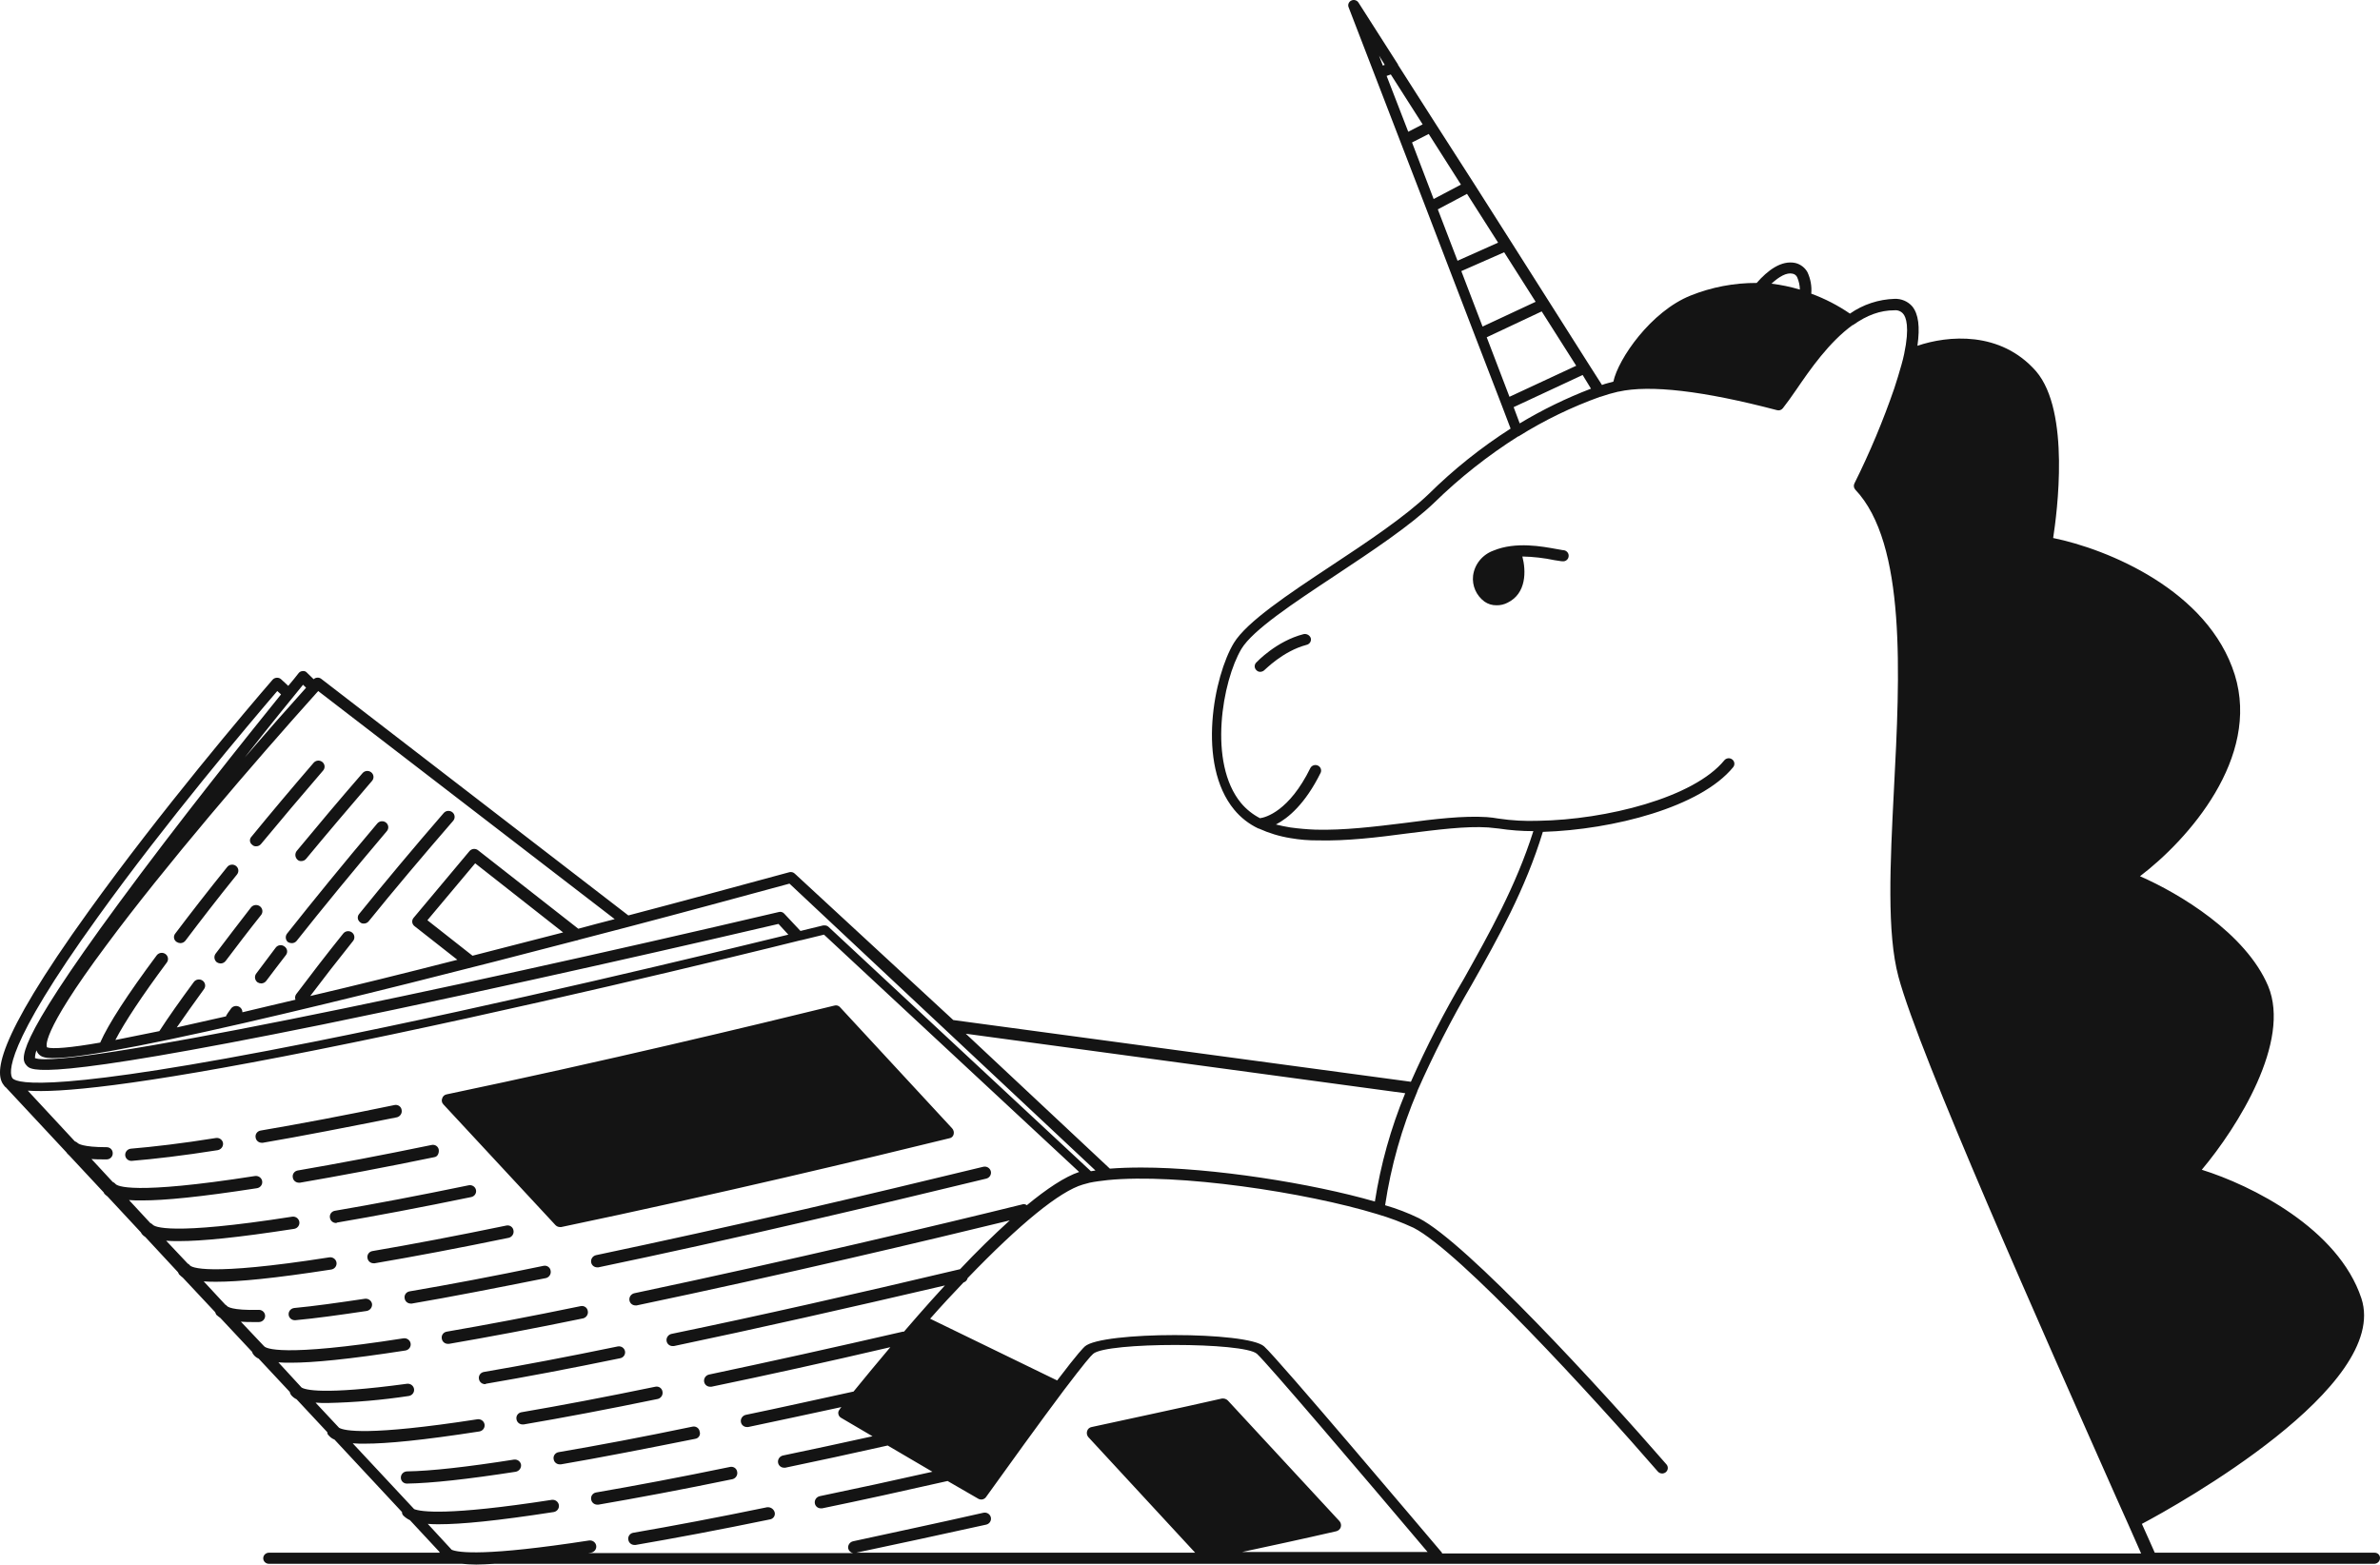 <?xml version="1.0" encoding="UTF-8"?> <svg xmlns="http://www.w3.org/2000/svg" width="864" height="568" viewBox="0 0 864 568" fill="none"> <path d="M862.067 563.705H782.237C780.861 560.485 779.209 556.995 777.557 553.238C790.495 546.393 867.71 503.314 857.25 471.374C848.854 446.01 817.335 430.308 799.304 424.672C812.38 409.104 831.787 378.104 823.391 357.973C815.27 338.782 791.046 324.288 776.869 318.115C794.349 304.829 820.638 275.17 811.279 244.975C801.644 214.242 765.032 199.346 745.35 195.32C746.726 186.328 751.681 149.423 739.156 134.795C726.218 120.032 707.086 121.777 696.075 125.535C697.039 118.69 696.488 113.993 694.149 111.175C693.365 110.296 692.39 109.599 691.294 109.135C690.199 108.671 689.011 108.451 687.817 108.491C681.977 108.672 676.325 110.541 671.576 113.859C667.227 110.878 662.51 108.443 657.537 106.612C657.771 103.945 657.297 101.265 656.16 98.828C655.705 98.002 655.079 97.276 654.32 96.699C653.562 96.121 652.689 95.704 651.756 95.473C646.663 94.4 641.708 98.157 637.717 102.72C629.503 102.688 621.364 104.238 613.768 107.283C599.316 113.054 587.479 130.232 585.69 138.552C584.313 138.955 582.937 139.223 581.56 139.76L577.018 132.647L562.291 109.43L548.665 87.958L535.176 66.754L521.137 44.879L507.511 23.541V23.407L493.197 0.995C492.946 0.563 492.537 0.241 492.051 0.091C491.566 -0.058 491.041 -0.023 490.582 0.19C490.108 0.404 489.741 0.793 489.56 1.271C489.38 1.749 489.401 2.277 489.618 2.74L498.977 27.03L508.337 51.321L517.696 75.611L526.23 97.889L535.452 121.911L545.224 147.275L548.39 155.596C537.648 162.469 527.682 170.431 518.66 179.35C510.126 187.536 496.5 196.662 483.287 205.385C467.458 215.853 452.593 225.784 447.914 233.433C440.756 245.243 434.287 277.318 448.051 293.959C450.428 296.851 453.438 299.189 456.86 300.803H456.998C460.668 302.481 464.559 303.655 468.559 304.292C471.785 304.85 475.056 305.119 478.332 305.098C488.792 305.366 500.079 304.024 511.09 302.548C521.963 301.206 532.148 299.864 540.269 300.4C541.645 300.535 543.022 300.669 544.123 300.803C548.267 301.43 552.454 301.744 556.648 301.742C550.317 321.739 540.682 338.782 531.46 355.289C524.299 367.396 517.865 379.898 512.191 392.732L346.061 370.32L288.529 317.176C288.282 316.932 287.975 316.755 287.637 316.661C287.3 316.567 286.943 316.56 286.602 316.639C268.296 321.604 248.063 327.107 228.105 332.341L116.618 246.451C116.221 246.144 115.722 245.989 115.216 246.014C114.71 246.038 114.23 246.241 113.866 246.585L111.388 244.17C111.205 243.961 110.969 243.801 110.703 243.707C110.438 243.613 110.152 243.587 109.874 243.633C109.574 243.641 109.281 243.719 109.018 243.858C108.755 243.998 108.53 244.197 108.36 244.438C107.397 245.646 106.158 247.256 104.644 249.001L102.029 246.585C101.826 246.401 101.588 246.259 101.328 246.167C101.068 246.075 100.791 246.034 100.515 246.048C99.94 246.071 99.397 246.312 99.001 246.719C89.916 257.187 58.397 294.361 32.246 330.73C-2.576 379.043 -1.888 390.182 1.553 394.208C1.69 394.342 1.828 394.611 2.103 394.745L24.125 418.364C24.263 418.499 24.263 418.633 24.401 418.767L25.227 419.572L37.614 432.858C37.752 432.992 37.752 433.261 37.889 433.395C38.226 433.741 38.594 434.055 38.99 434.334L51.102 447.352C51.209 447.593 51.348 447.818 51.515 448.023C51.864 448.446 52.283 448.809 52.754 449.097L64.591 461.846L65.004 462.651C65.431 463.087 65.891 463.49 66.38 463.859L78.08 476.34C78.192 476.663 78.33 476.977 78.493 477.279C78.969 477.714 79.475 478.118 80.007 478.487L91.568 490.834C91.568 491.236 91.844 491.505 92.119 491.907C92.596 492.488 93.21 492.949 93.908 493.249L105.194 505.327C105.259 505.772 105.45 506.19 105.745 506.535C106.273 507.155 106.93 507.658 107.672 508.011L118.821 519.956C118.808 520.185 118.852 520.414 118.947 520.624C119.043 520.834 119.188 521.018 119.371 521.163C119.917 521.821 120.628 522.329 121.436 522.64L145.935 548.943C145.922 549.192 145.964 549.442 146.059 549.673C146.154 549.905 146.3 550.114 146.486 550.285C147.167 550.946 147.958 551.491 148.826 551.896L159.561 563.437V563.705H97.624C97.077 563.705 96.552 563.918 96.164 564.295C95.777 564.673 95.56 565.185 95.56 565.719C95.56 566.252 95.777 566.764 96.164 567.142C96.552 567.519 97.077 567.732 97.624 567.732H167.682C169.196 567.866 170.848 568 172.912 568C174.839 568 177.042 567.866 179.519 567.732H861.93C862.473 567.719 862.99 567.502 863.375 567.128C863.759 566.753 863.981 566.248 863.994 565.719C864.015 565.46 863.98 565.201 863.893 564.956C863.805 564.712 863.666 564.488 863.485 564.298C863.304 564.109 863.084 563.959 862.84 563.857C862.596 563.754 862.333 563.703 862.067 563.705ZM650.792 99.365C651.159 99.441 651.501 99.603 651.789 99.837C652.076 100.071 652.301 100.37 652.444 100.707C653.048 102.111 653.375 103.614 653.408 105.136C650.038 104.128 646.583 103.409 643.085 102.989C645.838 100.439 648.59 98.828 650.792 99.365ZM577.569 141.102C568.575 144.547 559.916 148.769 551.693 153.717L549.491 147.812L574.541 136.137L577.569 141.102ZM502.005 23.809L500.629 20.186L502.694 23.541L502.005 23.809ZM503.382 27.567L504.896 27.03L516.458 45.148L511.227 47.831L503.382 27.567ZM512.604 51.723L518.66 48.637L530.359 67.022L520.449 72.256L512.604 51.723ZM521.963 76.014L532.561 70.377L543.848 88.092L529.12 94.668L521.963 76.014ZM530.497 98.426L546.05 91.582L557.474 109.565L538.204 118.556L530.497 98.426ZM547.977 144.055L539.718 122.448L559.676 113.054L572.201 132.782L547.977 144.055ZM510.126 396.892C504.913 409.541 501.218 422.736 499.115 436.213C476.405 429.637 440.206 423.867 414.33 423.867C410.201 423.867 406.347 424.001 402.906 424.269L350.603 375.285L510.126 396.892ZM228.105 336.501C248.063 331.267 268.296 325.765 286.602 320.799L397.676 424.94C397.125 425.074 396.575 425.074 396.024 425.209L300.778 336.501C300.409 336.154 299.915 335.962 299.402 335.964H298.851C296.236 336.635 293.346 337.306 290.593 337.977L284.675 331.67C284.424 331.39 284.094 331.19 283.726 331.094C283.359 330.999 282.97 331.012 282.61 331.133C159.149 360.12 23.3 388.303 12.701 384.143C12.713 383.179 12.899 382.225 13.252 381.324C13.429 381.895 13.748 382.413 14.181 382.835C14.613 383.256 15.145 383.567 15.729 383.74C26.603 387.766 134.098 361.06 209.111 341.466C209.447 341.44 209.775 341.349 210.075 341.198C216.268 339.587 222.325 337.977 228.105 336.501ZM171.536 346.969L155.157 334.085L172.499 313.418L204.432 338.514C193.008 341.466 181.997 344.285 171.536 346.969ZM115.517 250.88L223.15 333.683C218.608 334.89 214.204 335.964 209.937 337.172L173.601 308.721C173.377 308.532 173.116 308.388 172.834 308.299C172.552 308.209 172.255 308.176 171.959 308.201C171.664 308.226 171.377 308.309 171.115 308.444C170.853 308.58 170.622 308.765 170.435 308.989L150.202 333.146C150.002 333.362 149.85 333.615 149.755 333.891C149.66 334.166 149.625 334.458 149.651 334.748C149.676 335.037 149.763 335.318 149.905 335.574C150.048 335.829 150.242 336.054 150.477 336.232L166.03 348.445C146.623 353.41 128.731 357.839 112.627 361.597C117.169 355.558 122.399 348.847 128.18 341.601C128.545 341.138 128.707 340.553 128.629 339.974C128.552 339.395 128.242 338.87 127.767 338.514C127.292 338.158 126.692 338 126.099 338.076C125.505 338.151 124.966 338.454 124.601 338.917C118.132 346.969 112.489 354.35 107.534 360.926C107.325 361.215 107.191 361.549 107.143 361.899C107.095 362.25 107.135 362.606 107.259 362.939C100.515 364.549 94.046 366.025 87.99 367.502C88.004 367.025 87.861 366.557 87.581 366.167C87.302 365.776 86.9 365.484 86.437 365.334C85.973 365.183 85.472 365.182 85.008 365.331C84.544 365.48 84.142 365.77 83.86 366.16C83.31 366.831 83.172 367.233 82.897 367.502C82.759 367.77 82.484 368.038 82.209 368.575C82.156 368.628 82.117 368.692 82.093 368.761C82.069 368.831 82.062 368.905 82.071 368.978C75.602 370.454 69.684 371.796 64.178 373.004C67.069 368.844 70.372 364.147 74.088 359.047C74.423 358.566 74.55 357.976 74.443 357.405C74.336 356.833 74.003 356.325 73.515 355.991C73.028 355.657 72.425 355.522 71.837 355.617C71.249 355.712 70.723 356.028 70.372 356.497C65.417 363.207 61.15 369.246 57.847 374.346C51.928 375.554 46.56 376.627 41.881 377.567C45.322 370.991 51.515 361.597 60.6 349.384C60.934 348.903 61.062 348.314 60.954 347.742C60.847 347.171 60.514 346.663 60.027 346.328C59.539 345.994 58.937 345.86 58.349 345.954C57.761 346.049 57.235 346.365 56.883 346.834C46.285 361.06 39.403 371.662 36.375 378.506C25.639 380.385 19.033 380.922 17.106 380.251C16.968 380.117 13.94 376.225 38.577 343.211C59.636 314.76 92.119 276.915 115.517 250.88ZM110.012 248.598L111.113 249.672C104.231 257.321 96.661 265.91 88.815 275.036C98.037 263.226 105.745 253.832 110.012 248.598ZM4.581 391.524C3.204 389.779 1.277 380.385 35.549 332.877C60.324 298.387 90.192 263.092 100.652 250.88L102.029 252.088C89.228 267.923 64.729 298.522 43.12 327.912C4.306 380.653 7.746 384.68 9.673 386.827C11.325 388.706 14.766 392.732 117.169 371.93C185.437 357.973 259.625 340.795 282.61 335.427L286.189 339.319C259.349 345.895 182.409 364.549 113.728 378.238C19.996 396.892 6.508 393.403 4.581 391.524ZM449.703 563.705C460.989 561.29 472.826 558.74 485.076 555.922C485.458 555.834 485.81 555.652 486.099 555.393C486.388 555.135 486.604 554.809 486.728 554.446C486.84 554.082 486.862 553.696 486.79 553.323C486.718 552.949 486.555 552.598 486.315 552.298L445.711 508.414C445.425 508.141 445.076 507.937 444.693 507.821C444.31 507.704 443.905 507.677 443.509 507.743C426.993 511.501 411.027 514.856 396.299 518.077C395.907 518.142 395.543 518.315 395.25 518.577C394.957 518.839 394.748 519.178 394.648 519.553C394.535 519.917 394.514 520.302 394.586 520.676C394.657 521.049 394.82 521.401 395.061 521.7L433.875 563.705H310.826C325.553 560.619 341.519 557.13 358.036 553.506C358.325 553.436 358.597 553.31 358.837 553.137C359.076 552.964 359.278 552.747 359.432 552.498C359.585 552.248 359.687 551.972 359.731 551.685C359.774 551.397 359.76 551.104 359.688 550.822C359.615 550.54 359.487 550.275 359.309 550.041C359.132 549.808 358.909 549.61 358.653 549.461C358.398 549.311 358.114 549.212 357.819 549.17C357.525 549.127 357.224 549.141 356.935 549.212C340.418 552.969 324.452 556.324 309.725 559.545C309.125 559.674 308.601 560.028 308.266 560.53C307.932 561.032 307.813 561.642 307.936 562.229C308.04 562.639 308.265 563.01 308.583 563.296C308.901 563.582 309.298 563.771 309.725 563.84H213.516C213.791 563.84 214.066 563.705 214.479 563.705C214.781 563.665 215.071 563.567 215.333 563.416C215.596 563.266 215.825 563.065 216.007 562.828C216.189 562.59 216.321 562.319 216.395 562.032C216.469 561.744 216.484 561.444 216.439 561.151C216.393 560.857 216.288 560.576 216.13 560.322C215.972 560.069 215.763 559.848 215.517 559.674C215.27 559.499 214.991 559.375 214.695 559.306C214.398 559.238 214.091 559.228 213.791 559.277C176.353 565.048 166.443 563.706 163.966 562.632L155.295 553.238C156.668 553.354 158.046 553.399 159.424 553.372C167.407 553.372 180.207 552.164 200.991 548.943C201.586 548.847 202.119 548.526 202.473 548.049C202.828 547.573 202.976 546.98 202.886 546.398C202.795 545.816 202.473 545.292 201.99 544.94C201.507 544.587 200.9 544.435 200.302 544.515C162.177 550.419 152.68 548.809 150.34 547.87L128.042 523.982C129.507 524.1 130.977 524.145 132.447 524.116C140.43 524.116 153.23 522.908 174.014 519.687C174.609 519.591 175.142 519.27 175.496 518.793C175.851 518.317 175.999 517.724 175.908 517.142C175.818 516.56 175.496 516.036 175.013 515.684C174.53 515.331 173.923 515.178 173.325 515.258C133.41 521.432 124.877 519.419 123.087 518.345L114.554 509.219C116.019 509.338 117.489 509.383 118.958 509.354C128.823 509.136 138.663 508.284 148.413 506.804C149.008 506.707 149.541 506.386 149.895 505.91C150.25 505.434 150.398 504.84 150.308 504.259C150.217 503.677 149.896 503.153 149.412 502.8C148.929 502.448 148.323 502.295 147.725 502.375C116.894 506.535 110.7 504.522 109.461 503.717L101.065 494.591C102.442 494.725 103.818 494.725 105.607 494.725C113.59 494.725 126.391 493.518 147.174 490.297C147.77 490.2 148.302 489.879 148.657 489.403C149.011 488.927 149.159 488.334 149.069 487.752C148.979 487.17 148.657 486.646 148.173 486.293C147.69 485.941 147.084 485.788 146.486 485.868C101.891 492.847 96.385 489.492 95.835 488.686L95.56 488.418L87.439 479.829C88.815 479.963 90.329 479.963 91.981 479.963H94.046C94.646 479.94 95.213 479.688 95.625 479.261C96.037 478.835 96.261 478.268 96.248 477.682C96.232 477.117 95.995 476.58 95.585 476.18C95.176 475.781 94.625 475.55 94.046 475.534C83.998 475.803 82.484 474.327 82.346 474.058C82.19 473.893 82.003 473.756 81.796 473.656L73.951 465.201C75.327 465.335 76.841 465.335 78.63 465.335C86.613 465.335 99.414 464.127 120.197 460.906C120.499 460.866 120.789 460.768 121.051 460.617C121.313 460.466 121.542 460.266 121.725 460.029C121.907 459.791 122.039 459.52 122.113 459.233C122.187 458.945 122.202 458.645 122.156 458.352C122.111 458.058 122.006 457.777 121.848 457.523C121.689 457.27 121.481 457.049 121.235 456.875C120.988 456.7 120.709 456.576 120.413 456.507C120.116 456.439 119.809 456.429 119.509 456.478C74.914 463.456 69.408 460.101 68.858 459.296C68.695 459.048 68.453 458.86 68.17 458.759L60.324 450.439C61.701 450.573 63.215 450.573 65.142 450.573C73.125 450.573 85.925 449.365 106.708 446.144C107.01 446.104 107.3 446.006 107.563 445.855C107.825 445.704 108.054 445.504 108.236 445.267C108.418 445.029 108.551 444.758 108.625 444.47C108.699 444.182 108.713 443.883 108.668 443.59C108.622 443.296 108.517 443.014 108.359 442.761C108.201 442.507 107.992 442.287 107.746 442.112C107.5 441.938 107.22 441.813 106.924 441.745C106.628 441.677 106.321 441.667 106.02 441.716C61.425 448.694 55.92 445.339 55.369 444.534C55.128 444.31 54.849 444.128 54.544 443.997L46.836 435.676C48.212 435.811 49.864 435.811 51.653 435.811C59.636 435.811 72.436 434.603 93.22 431.382C93.521 431.342 93.812 431.243 94.074 431.093C94.336 430.942 94.565 430.742 94.748 430.504C94.93 430.267 95.062 429.996 95.136 429.708C95.21 429.42 95.225 429.121 95.179 428.827C95.134 428.534 95.029 428.252 94.87 427.999C94.712 427.745 94.504 427.525 94.257 427.35C94.011 427.176 93.732 427.051 93.435 426.983C93.139 426.915 92.832 426.905 92.532 426.953C47.937 433.932 42.431 430.577 41.881 429.772C41.62 429.475 41.289 429.245 40.917 429.101L33.21 420.78C34.586 420.914 36.238 420.914 38.027 420.914H38.715C39.016 420.914 39.314 420.853 39.59 420.737C39.866 420.62 40.114 420.45 40.321 420.236C40.527 420.023 40.686 419.77 40.789 419.495C40.891 419.219 40.935 418.926 40.917 418.633C40.921 418.35 40.867 418.069 40.757 417.807C40.648 417.545 40.486 417.306 40.281 417.106C40.075 416.906 39.831 416.748 39.562 416.642C39.293 416.535 39.005 416.482 38.715 416.485C29.906 416.485 28.392 415.143 28.255 415.009C27.942 414.71 27.566 414.481 27.154 414.338L10.086 395.953C21.097 396.758 47.662 394.611 114.829 381.19C186.676 366.831 267.608 347.103 290.731 341.332H290.868C293.759 340.661 296.512 339.99 299.127 339.319L391.757 425.477C386.527 427.222 379.92 431.65 372.763 437.555C372.522 437.35 372.225 437.215 371.909 437.168C371.592 437.12 371.267 437.161 370.974 437.287C342.758 444.265 286.877 457.551 230.308 469.495C229.708 469.624 229.184 469.978 228.849 470.48C228.514 470.982 228.395 471.593 228.518 472.179C228.616 472.677 228.89 473.124 229.293 473.444C229.696 473.763 230.201 473.933 230.72 473.924H231.133C284.262 462.785 336.84 450.304 366.569 443.058C360.651 448.426 354.457 454.465 348.539 460.772C311.239 469.63 275.04 477.816 243.796 484.258C243.196 484.386 242.672 484.74 242.338 485.242C242.003 485.744 241.884 486.355 242.007 486.942C242.104 487.439 242.378 487.887 242.781 488.206C243.184 488.525 243.69 488.695 244.209 488.686H244.622C274.077 482.513 307.936 474.864 343.033 466.677C339.73 470.301 336.427 473.924 333.399 477.413C331.609 479.426 329.958 481.439 328.168 483.452H327.755C302.705 489.223 279.031 494.457 257.422 499.02C256.822 499.149 256.299 499.502 255.964 500.005C255.629 500.507 255.51 501.117 255.633 501.704C255.73 502.201 256.005 502.649 256.408 502.968C256.81 503.287 257.316 503.458 257.835 503.449H258.248C278.343 499.288 300.228 494.457 323.213 489.089C318.671 494.457 314.129 499.959 309.862 505.193C296.236 508.146 283.161 511.098 270.773 513.648C270.173 513.777 269.649 514.13 269.315 514.633C268.98 515.135 268.861 515.745 268.984 516.332C269.081 516.829 269.355 517.277 269.758 517.596C270.161 517.915 270.667 518.086 271.186 518.077H271.599C282.335 515.795 293.759 513.38 305.458 510.83C305.184 511.109 304.952 511.426 304.77 511.769C304.571 511.984 304.429 512.243 304.357 512.524C304.285 512.805 304.285 513.099 304.357 513.38C304.407 513.658 304.52 513.923 304.686 514.155C304.853 514.386 305.069 514.58 305.32 514.722L316.744 521.432C305.32 523.982 294.447 526.263 284.262 528.41C283.662 528.539 283.138 528.893 282.803 529.395C282.469 529.897 282.35 530.508 282.472 531.094C282.57 531.592 282.844 532.039 283.247 532.359C283.65 532.678 284.156 532.848 284.675 532.839H285.088C296.649 530.423 309.174 527.739 322.25 524.787L338.491 534.315C324.177 537.536 310.551 540.488 297.613 543.173C297.013 543.301 296.489 543.655 296.154 544.157C295.819 544.659 295.701 545.27 295.823 545.857C295.921 546.354 296.195 546.802 296.598 547.121C297.001 547.44 297.506 547.61 298.026 547.601H298.439C312.753 544.649 328.031 541.294 343.997 537.67L355.145 544.112C355.592 544.369 356.119 544.456 356.627 544.357C357.135 544.258 357.588 543.979 357.898 543.575C365.606 532.839 377.581 516.198 386.252 504.656C393.684 494.86 396.024 492.176 396.85 491.505C401.53 487.21 451.63 487.21 456.31 491.505C460.026 494.86 494.435 535.255 518.247 563.437H449.703V563.705ZM523.477 563.705C516.733 555.788 464.155 493.518 458.925 488.821C452.869 483.318 400.016 483.318 393.822 488.821C393.271 489.357 391.62 490.834 383.774 501.167L337.665 478.755C341.795 474.058 345.924 469.63 349.778 465.604C350.15 465.483 350.485 465.272 350.75 464.991C351.015 464.709 351.201 464.365 351.292 463.993C370.148 444.4 384.738 432.456 393.134 430.04C393.959 429.771 394.785 429.637 395.611 429.369C397.538 428.966 399.74 428.698 402.08 428.43C427.543 425.88 474.065 432.858 499.941 440.776C504.469 442.1 508.886 443.76 513.154 445.742C529.946 454.331 578.532 507.34 601.793 534.181C601.963 534.39 602.173 534.564 602.413 534.693C602.652 534.822 602.916 534.903 603.188 534.931C603.46 534.959 603.735 534.934 603.996 534.857C604.258 534.78 604.502 534.653 604.713 534.484C604.923 534.314 605.097 534.104 605.224 533.868C605.351 533.632 605.428 533.374 605.451 533.108C605.474 532.842 605.442 532.575 605.358 532.321C605.273 532.068 605.138 531.833 604.959 531.631C581.423 504.522 532.424 451.11 515.081 442.252C511.146 440.343 507.047 438.771 502.831 437.555C504.954 423.357 508.884 409.471 514.531 396.221V396.087C520.343 382.897 526.914 370.038 534.213 357.571C543.848 340.527 553.758 322.812 560.089 302.011C585.69 301.206 617.346 293.019 629.183 278.525C629.516 278.115 629.671 277.593 629.614 277.073C629.557 276.552 629.294 276.074 628.88 275.741C628.466 275.407 627.934 275.245 627.399 275.289C626.865 275.333 626.368 275.579 626.018 275.976C614.869 289.664 582.937 297.582 558.575 297.985H558.437C553.605 298.163 548.766 297.893 543.985 297.18C542.574 296.926 541.149 296.747 539.718 296.643C531.322 296.106 520.862 297.314 509.851 298.79C498.977 300.132 487.829 301.474 477.644 301.206C474.557 301.095 471.479 300.826 468.422 300.4C466.633 300.132 464.843 299.729 463.191 299.327C467.596 297.045 473.79 291.946 479.433 280.538C479.64 280.062 479.652 279.526 479.465 279.042C479.277 278.558 478.906 278.162 478.428 277.938C477.95 277.713 477.402 277.677 476.897 277.836C476.392 277.996 475.969 278.339 475.717 278.794C468.009 294.496 459.475 296.777 457.411 297.045C454.765 295.675 452.426 293.804 450.529 291.543C438.417 276.915 443.785 247.122 450.666 235.581C454.796 228.736 469.385 219.074 484.801 208.874C498.152 200.017 511.915 190.891 520.724 182.437C529.972 173.412 540.168 165.36 551.142 158.414H551.28C560.58 152.594 570.503 147.78 580.872 144.055H581.01C583.129 143.312 585.289 142.685 587.479 142.176H587.616C599.04 139.626 618.448 141.907 645.012 148.886C645.404 149.016 645.829 149.021 646.225 148.9C646.621 148.78 646.967 148.54 647.214 148.215C648.59 146.47 650.242 144.189 652.169 141.371C657.124 134.124 664.006 124.193 672.539 118.019H672.677C677.77 114.396 682.587 112.651 687.68 112.651C688.268 112.582 688.866 112.656 689.418 112.867C689.971 113.077 690.461 113.418 690.845 113.859C691.946 115.067 693.323 118.69 691.258 128.487C690.983 129.695 690.708 131.037 690.295 132.379C689.469 135.197 688.643 138.15 687.68 140.968C683.622 152.753 678.795 164.274 673.227 175.458C673.032 175.821 672.954 176.233 673.003 176.64C673.052 177.047 673.226 177.431 673.503 177.739C692.084 197.333 689.744 244.841 687.542 286.712C686.166 313.552 684.927 338.782 689.193 354.618C696.764 382.935 741.634 483.587 768.335 543.844L772.602 553.372C774.254 557.13 775.768 560.619 777.282 563.974H523.477V563.705ZM475.854 231.689C475.918 231.944 475.929 232.21 475.887 232.469C475.845 232.729 475.751 232.978 475.611 233.203C475.47 233.427 475.285 233.622 475.067 233.777C474.849 233.932 474.602 234.043 474.34 234.104C465.669 236.386 459.2 243.23 459.062 243.23C458.667 243.637 458.123 243.878 457.548 243.901C457.293 243.914 457.037 243.873 456.8 243.78C456.562 243.688 456.348 243.546 456.172 243.364C455.968 243.191 455.802 242.98 455.684 242.743C455.566 242.506 455.498 242.247 455.485 241.984C455.472 241.721 455.514 241.457 455.609 241.21C455.703 240.963 455.848 240.737 456.034 240.546C456.31 240.278 463.329 232.762 473.239 230.213C473.785 230.102 474.353 230.192 474.835 230.464C475.318 230.737 475.681 231.172 475.854 231.689ZM107.672 308.989C115.104 299.998 123.225 290.335 131.621 280.673C132.004 280.228 132.553 279.95 133.147 279.899C133.74 279.849 134.33 280.031 134.787 280.404C135.243 280.778 135.528 281.313 135.58 281.892C135.632 282.471 135.445 283.046 135.062 283.491C126.666 293.288 118.545 302.816 111.113 311.808C110.898 312.067 110.625 312.275 110.315 312.415C110.005 312.554 109.665 312.622 109.324 312.613C109.068 312.626 108.812 312.585 108.575 312.492C108.337 312.399 108.123 312.257 107.947 312.076C107.537 311.675 107.285 311.146 107.235 310.581C107.185 310.017 107.339 309.454 107.672 308.989ZM63.628 338.917C68.996 331.804 75.327 323.617 82.484 314.76C82.849 314.297 83.388 313.995 83.981 313.919C84.575 313.844 85.175 314.002 85.65 314.357C86.124 314.713 86.434 315.239 86.512 315.817C86.589 316.396 86.428 316.981 86.063 317.444C78.906 326.301 72.712 334.354 67.344 341.466C67.137 341.743 66.868 341.972 66.559 342.134C66.249 342.297 65.906 342.39 65.555 342.406C65.067 342.397 64.59 342.258 64.178 342.003C63.918 341.849 63.695 341.643 63.523 341.397C63.352 341.152 63.236 340.874 63.184 340.582C63.132 340.289 63.144 339.99 63.221 339.702C63.297 339.415 63.436 339.147 63.628 338.917ZM94.871 332.072C90.054 338.111 85.787 343.748 81.933 348.847C81.726 349.125 81.458 349.353 81.148 349.515C80.839 349.678 80.496 349.771 80.144 349.787C79.656 349.779 79.18 349.639 78.768 349.384C78.295 349.031 77.976 348.518 77.874 347.946C77.772 347.374 77.894 346.785 78.217 346.298C82.071 341.198 86.476 335.427 91.155 329.388C91.532 328.939 92.071 328.649 92.661 328.578C93.251 328.506 93.847 328.659 94.325 329.004C94.802 329.349 95.126 329.86 95.228 330.431C95.329 331.003 95.202 331.59 94.871 332.072ZM91.293 303.755C98.312 295.167 105.883 286.175 113.866 276.915C114.055 276.695 114.288 276.513 114.55 276.38C114.811 276.248 115.097 276.166 115.391 276.142C115.685 276.117 115.981 276.148 116.263 276.235C116.544 276.322 116.805 276.462 117.031 276.647C117.257 276.832 117.444 277.058 117.58 277.314C117.716 277.569 117.799 277.848 117.825 278.134C117.85 278.421 117.818 278.71 117.729 278.984C117.64 279.258 117.496 279.513 117.307 279.733C109.324 288.993 101.753 297.985 94.734 306.44C94.519 306.699 94.246 306.907 93.936 307.046C93.626 307.186 93.286 307.254 92.945 307.245C92.689 307.258 92.433 307.217 92.196 307.124C91.958 307.031 91.744 306.889 91.568 306.708C91.335 306.543 91.14 306.332 90.997 306.088C90.854 305.844 90.767 305.573 90.741 305.293C90.715 305.013 90.751 304.731 90.846 304.466C90.941 304.201 91.094 303.958 91.293 303.755ZM103.818 346.7C101.341 349.921 98.863 353.142 96.661 356.094C96.454 356.371 96.185 356.6 95.876 356.762C95.566 356.925 95.223 357.018 94.871 357.034C94.383 357.025 93.907 356.886 93.495 356.631C93.022 356.278 92.703 355.765 92.601 355.193C92.499 354.621 92.622 354.032 92.945 353.545C95.147 350.592 97.624 347.371 100.102 344.016C100.279 343.783 100.503 343.586 100.76 343.439C101.017 343.291 101.301 343.196 101.597 343.158C101.892 343.121 102.193 343.142 102.48 343.22C102.767 343.298 103.035 343.432 103.267 343.614C103.515 343.778 103.726 343.99 103.888 344.235C104.05 344.481 104.16 344.756 104.211 345.043C104.263 345.331 104.254 345.626 104.187 345.911C104.119 346.195 103.994 346.464 103.818 346.7ZM130.382 331.804C139.604 320.397 149.927 308.05 161.076 295.167C161.459 294.722 162.008 294.443 162.601 294.393C163.195 294.343 163.785 294.524 164.241 294.898C164.697 295.272 164.983 295.807 165.034 296.386C165.086 296.965 164.9 297.54 164.516 297.985C153.368 310.868 143.045 323.081 133.823 334.488C133.609 334.747 133.336 334.955 133.025 335.095C132.715 335.234 132.376 335.302 132.034 335.293C131.778 335.306 131.523 335.265 131.285 335.172C131.047 335.079 130.833 334.938 130.657 334.756C130.44 334.581 130.26 334.365 130.128 334.121C129.996 333.877 129.915 333.61 129.889 333.336C129.864 333.061 129.894 332.785 129.979 332.522C130.063 332.259 130.2 332.015 130.382 331.804ZM104.231 338.917C113.59 327.107 124.601 313.552 136.989 298.924C137.372 298.479 137.921 298.201 138.515 298.151C139.108 298.1 139.698 298.282 140.154 298.656C140.611 299.03 140.896 299.565 140.948 300.144C140.999 300.722 140.813 301.298 140.43 301.742C128.042 316.371 117.031 329.791 107.672 341.601C107.457 341.86 107.184 342.068 106.874 342.207C106.564 342.347 106.224 342.415 105.883 342.406C105.395 342.397 104.918 342.258 104.506 342.003C104.07 341.617 103.8 341.085 103.749 340.512C103.698 339.94 103.87 339.37 104.231 338.917ZM176.078 502.509C175.54 502.508 175.021 502.318 174.616 501.972C174.211 501.627 173.948 501.15 173.876 500.63C173.816 500.348 173.816 500.057 173.874 499.774C173.932 499.491 174.048 499.223 174.215 498.985C174.382 498.747 174.597 498.544 174.846 498.389C175.095 498.234 175.374 498.129 175.665 498.081C189.842 495.665 206.083 492.578 224.251 488.821C224.542 488.764 224.842 488.764 225.132 488.821C225.423 488.878 225.699 488.991 225.945 489.152C226.191 489.314 226.401 489.522 226.564 489.764C226.727 490.005 226.839 490.276 226.893 490.56C226.948 490.844 226.944 491.136 226.882 491.419C226.82 491.702 226.701 491.97 226.533 492.207C226.364 492.445 226.148 492.648 225.898 492.803C225.648 492.959 225.369 493.065 225.077 493.115C206.909 496.873 190.53 499.959 176.353 502.375C176.353 502.509 176.216 502.509 176.078 502.509ZM238.841 507.877C220.673 511.635 204.294 514.722 190.117 517.137H189.704C189.166 517.136 188.647 516.946 188.242 516.6C187.837 516.255 187.574 515.778 187.502 515.258C187.442 514.976 187.442 514.685 187.5 514.402C187.558 514.119 187.675 513.851 187.842 513.613C188.009 513.375 188.223 513.172 188.472 513.017C188.721 512.862 189 512.757 189.291 512.709C203.468 510.293 219.709 507.206 237.878 503.449C238.168 503.381 238.47 503.374 238.763 503.427C239.056 503.479 239.335 503.592 239.582 503.756C239.828 503.92 240.036 504.133 240.193 504.381C240.35 504.628 240.452 504.905 240.493 505.193C240.615 505.761 240.512 506.353 240.206 506.851C239.9 507.348 239.412 507.715 238.841 507.877ZM189.154 531.765C189.217 532.348 189.054 532.933 188.697 533.405C188.341 533.876 187.816 534.201 187.227 534.315C169.884 536.999 156.671 538.475 147.725 538.61C147.434 538.613 147.146 538.56 146.878 538.454C146.609 538.347 146.364 538.189 146.159 537.989C145.954 537.789 145.792 537.55 145.682 537.288C145.573 537.026 145.519 536.745 145.522 536.462C145.51 535.877 145.733 535.309 146.145 534.883C146.557 534.456 147.124 534.204 147.725 534.181C156.533 534.047 169.609 532.57 186.676 529.886C187.257 529.834 187.836 529.999 188.296 530.348C188.756 530.697 189.063 531.204 189.154 531.765ZM198.238 463.993C180.07 467.617 163.691 470.837 149.514 473.253H149.101C148.563 473.252 148.044 473.062 147.639 472.716C147.234 472.371 146.971 471.894 146.899 471.374C146.839 471.092 146.839 470.801 146.897 470.518C146.955 470.235 147.071 469.967 147.238 469.729C147.405 469.491 147.62 469.288 147.869 469.133C148.118 468.977 148.396 468.873 148.688 468.824C162.865 466.409 179.244 463.322 197.274 459.564C197.565 459.497 197.866 459.489 198.16 459.542C198.453 459.595 198.732 459.708 198.978 459.872C199.225 460.036 199.433 460.249 199.59 460.496C199.747 460.744 199.849 461.021 199.89 461.309C200.011 461.877 199.909 462.469 199.603 462.966C199.297 463.464 198.809 463.831 198.238 463.993ZM211.726 478.621C193.558 482.379 177.042 485.466 163.002 487.881H162.59C162.052 487.88 161.532 487.69 161.127 487.344C160.722 486.999 160.46 486.522 160.387 486.002C160.328 485.72 160.327 485.429 160.385 485.146C160.444 484.863 160.56 484.595 160.727 484.357C160.894 484.119 161.108 483.916 161.357 483.761C161.606 483.605 161.885 483.501 162.177 483.452C176.216 481.037 192.595 477.95 210.763 474.192C211.053 474.125 211.355 474.118 211.648 474.17C211.942 474.223 212.221 474.336 212.467 474.5C212.713 474.664 212.922 474.877 213.078 475.125C213.235 475.372 213.337 475.649 213.378 475.937C213.5 476.505 213.398 477.097 213.091 477.595C212.785 478.092 212.298 478.459 211.726 478.621ZM281.234 549.077C281.303 549.36 281.311 549.655 281.256 549.941C281.202 550.227 281.087 550.499 280.918 550.739C280.75 550.979 280.532 551.182 280.278 551.335C280.024 551.488 279.74 551.588 279.444 551.627C261.276 555.385 244.76 558.472 230.72 560.887H230.308C229.77 560.886 229.25 560.696 228.845 560.35C228.44 560.005 228.178 559.528 228.105 559.008C228.046 558.726 228.045 558.435 228.103 558.152C228.162 557.869 228.278 557.601 228.445 557.363C228.612 557.125 228.826 556.922 229.075 556.767C229.324 556.612 229.603 556.507 229.895 556.459C243.934 554.043 260.313 550.956 278.481 547.199C279.095 547.134 279.713 547.289 280.219 547.635C280.725 547.98 281.085 548.493 281.234 549.077ZM265.956 536.999C247.788 540.757 231.271 543.844 217.232 546.259H216.819C216.281 546.258 215.762 546.068 215.357 545.722C214.952 545.377 214.689 544.9 214.617 544.38C214.557 544.098 214.557 543.807 214.615 543.524C214.673 543.241 214.789 542.973 214.956 542.735C215.123 542.497 215.338 542.294 215.587 542.139C215.836 541.984 216.115 541.879 216.406 541.831C230.445 539.415 246.824 536.328 264.992 532.57C265.283 532.503 265.584 532.496 265.878 532.548C266.171 532.601 266.45 532.714 266.696 532.878C266.943 533.042 267.151 533.255 267.308 533.503C267.465 533.75 267.567 534.027 267.608 534.315C267.729 534.883 267.627 535.475 267.321 535.973C267.015 536.47 266.527 536.837 265.956 536.999ZM252.33 522.371C234.161 525.995 217.782 529.215 203.606 531.631H203.193C202.655 531.63 202.135 531.44 201.731 531.094C201.326 530.749 201.063 530.272 200.991 529.752C200.931 529.47 200.93 529.179 200.989 528.896C201.047 528.613 201.163 528.345 201.33 528.107C201.497 527.869 201.712 527.666 201.961 527.511C202.21 527.355 202.488 527.251 202.78 527.202C216.957 524.787 233.336 521.7 251.366 517.942C251.657 517.875 251.958 517.867 252.252 517.92C252.545 517.973 252.824 518.086 253.07 518.25C253.316 518.414 253.525 518.627 253.682 518.875C253.839 519.122 253.941 519.399 253.981 519.687C254.089 519.969 254.13 520.271 254.101 520.57C254.073 520.869 253.976 521.159 253.817 521.416C253.659 521.674 253.443 521.894 253.185 522.059C252.928 522.224 252.635 522.331 252.33 522.371ZM160.938 400.918C160.668 400.635 160.486 400.283 160.413 399.903C160.34 399.523 160.379 399.13 160.525 398.771C160.625 398.396 160.835 398.057 161.128 397.795C161.421 397.533 161.785 397.359 162.177 397.295C218.608 385.485 274.489 372.065 302.843 365.086C303.236 364.956 303.66 364.951 304.056 365.072C304.452 365.192 304.798 365.432 305.045 365.757L345.648 409.641C345.909 409.93 346.095 410.276 346.191 410.65C346.287 411.023 346.289 411.414 346.199 411.788C346.119 412.173 345.916 412.523 345.619 412.789C345.323 413.054 344.947 413.22 344.547 413.265C316.194 420.243 260.175 433.663 203.743 445.473H203.33C203.023 445.476 202.718 445.418 202.434 445.302C202.15 445.187 201.893 445.017 201.679 444.802L160.938 400.918ZM80.97 415.009C81.033 415.592 80.87 416.177 80.514 416.649C80.157 417.12 79.633 417.445 79.043 417.559C66.38 419.572 55.92 420.78 47.799 421.451H47.662C47.103 421.443 46.569 421.232 46.161 420.86C45.754 420.487 45.504 419.98 45.459 419.438C45.409 418.852 45.597 418.269 45.984 417.817C46.37 417.365 46.923 417.08 47.524 417.022C55.507 416.351 65.968 415.143 78.493 413.13C79.074 413.072 79.656 413.235 80.118 413.585C80.579 413.935 80.885 414.445 80.97 415.009ZM291.97 439.031C313.441 434.066 335.876 428.698 356.935 423.598C357.224 423.528 357.525 423.513 357.819 423.556C358.114 423.599 358.398 423.698 358.653 423.848C358.909 423.997 359.132 424.194 359.309 424.428C359.487 424.661 359.615 424.927 359.688 425.209C359.76 425.491 359.774 425.784 359.731 426.071C359.687 426.359 359.585 426.635 359.432 426.884C359.278 427.133 359.076 427.351 358.837 427.524C358.597 427.697 358.325 427.822 358.036 427.893C336.977 432.992 314.542 438.36 293.071 443.326C265.956 449.633 240.355 455.27 217.232 460.101H216.819C216.3 460.11 215.794 459.94 215.391 459.621C214.988 459.302 214.714 458.854 214.617 458.357C214.494 457.77 214.613 457.159 214.948 456.657C215.282 456.155 215.806 455.801 216.406 455.673C239.392 450.841 264.855 445.205 291.97 439.031ZM184.749 449.365C166.581 453.123 150.202 456.209 136.025 458.625H135.612C135.074 458.624 134.555 458.434 134.15 458.088C133.745 457.743 133.482 457.266 133.41 456.746C133.351 456.464 133.35 456.173 133.408 455.89C133.467 455.607 133.583 455.339 133.75 455.101C133.917 454.863 134.131 454.66 134.38 454.505C134.629 454.349 134.908 454.244 135.2 454.196C149.376 451.781 165.618 448.694 183.786 444.936C184.076 444.869 184.378 444.861 184.671 444.914C184.965 444.967 185.243 445.079 185.49 445.244C185.736 445.408 185.944 445.621 186.101 445.868C186.258 446.116 186.36 446.393 186.401 446.681C186.523 447.249 186.42 447.841 186.114 448.338C185.808 448.836 185.321 449.203 184.749 449.365ZM144.146 405.615C125.978 409.239 109.599 412.459 95.422 414.875H95.009C94.471 414.874 93.952 414.684 93.547 414.338C93.142 413.993 92.879 413.516 92.807 412.996C92.747 412.714 92.747 412.423 92.805 412.14C92.863 411.857 92.98 411.589 93.146 411.351C93.313 411.113 93.528 410.91 93.777 410.755C94.026 410.599 94.305 410.495 94.596 410.446C108.773 408.031 125.152 404.944 143.183 401.186C143.473 401.119 143.774 401.111 144.068 401.164C144.361 401.217 144.64 401.33 144.887 401.494C145.133 401.658 145.341 401.871 145.498 402.118C145.655 402.366 145.757 402.643 145.798 402.931C145.92 403.499 145.817 404.091 145.511 404.588C145.205 405.086 144.717 405.453 144.146 405.615ZM157.635 420.109C139.466 423.867 122.95 426.953 108.911 429.369H108.498C107.96 429.368 107.44 429.177 107.035 428.832C106.631 428.487 106.368 428.01 106.295 427.49C106.236 427.208 106.235 426.916 106.294 426.634C106.352 426.351 106.468 426.083 106.635 425.845C106.802 425.607 107.016 425.404 107.265 425.249C107.515 425.093 107.793 424.988 108.085 424.94C122.124 422.525 138.503 419.438 156.671 415.68C156.961 415.613 157.263 415.605 157.556 415.658C157.85 415.711 158.129 415.823 158.375 415.988C158.621 416.152 158.83 416.365 158.987 416.612C159.144 416.86 159.246 417.137 159.286 417.425C159.424 418.633 158.873 419.975 157.635 420.109ZM135.062 473.387C135.125 473.97 134.962 474.555 134.606 475.027C134.249 475.498 133.725 475.823 133.135 475.937C123.225 477.413 114.554 478.621 107.259 479.292H106.984C106.425 479.286 105.889 479.076 105.481 478.703C105.074 478.33 104.824 477.822 104.781 477.279C104.731 476.693 104.92 476.111 105.306 475.659C105.692 475.207 106.245 474.921 106.846 474.863C114.003 474.193 122.537 472.985 132.447 471.508C133.048 471.427 133.658 471.579 134.146 471.929C134.635 472.28 134.963 472.804 135.062 473.387ZM121.986 443.997C121.448 443.996 120.929 443.805 120.524 443.46C120.119 443.115 119.856 442.638 119.784 442.118C119.724 441.836 119.724 441.544 119.782 441.262C119.84 440.979 119.957 440.711 120.124 440.473C120.291 440.235 120.505 440.032 120.754 439.877C121.003 439.721 121.282 439.616 121.573 439.568C135.75 437.153 151.991 434.066 170.16 430.308C170.45 430.252 170.75 430.252 171.041 430.309C171.331 430.366 171.607 430.478 171.853 430.64C172.099 430.802 172.309 431.01 172.472 431.251C172.635 431.493 172.747 431.764 172.801 432.048C172.856 432.332 172.852 432.624 172.79 432.907C172.729 433.19 172.61 433.458 172.441 433.695C172.272 433.933 172.056 434.135 171.806 434.291C171.557 434.447 171.278 434.553 170.985 434.603C152.817 438.36 136.438 441.447 122.262 443.863C122.262 443.997 122.124 443.997 121.986 443.997ZM569.448 202.03C569.421 202.286 569.343 202.534 569.218 202.76C569.093 202.986 568.923 203.186 568.718 203.348C568.514 203.51 568.278 203.631 568.026 203.704C567.773 203.778 567.508 203.801 567.246 203.775C566.558 203.775 565.594 203.506 564.356 203.372C560.508 202.564 556.591 202.115 552.656 202.03C554.033 207.264 554.17 215.45 547.289 218.805C546.062 219.446 544.688 219.769 543.297 219.745C541.718 219.775 540.172 219.304 538.893 218.403C537.43 217.319 536.281 215.883 535.557 214.237C534.833 212.59 534.56 210.789 534.763 209.009C535.023 206.968 535.853 205.037 537.165 203.427C538.476 201.818 540.217 200.591 542.196 199.883C550.317 196.528 559.951 198.407 565.181 199.346C566.283 199.48 567.108 199.749 567.659 199.749C567.931 199.782 568.194 199.867 568.432 200C568.669 200.133 568.878 200.311 569.044 200.523C569.211 200.736 569.332 200.978 569.402 201.237C569.471 201.496 569.487 201.765 569.448 202.03Z" fill="#141414"></path> </svg> 